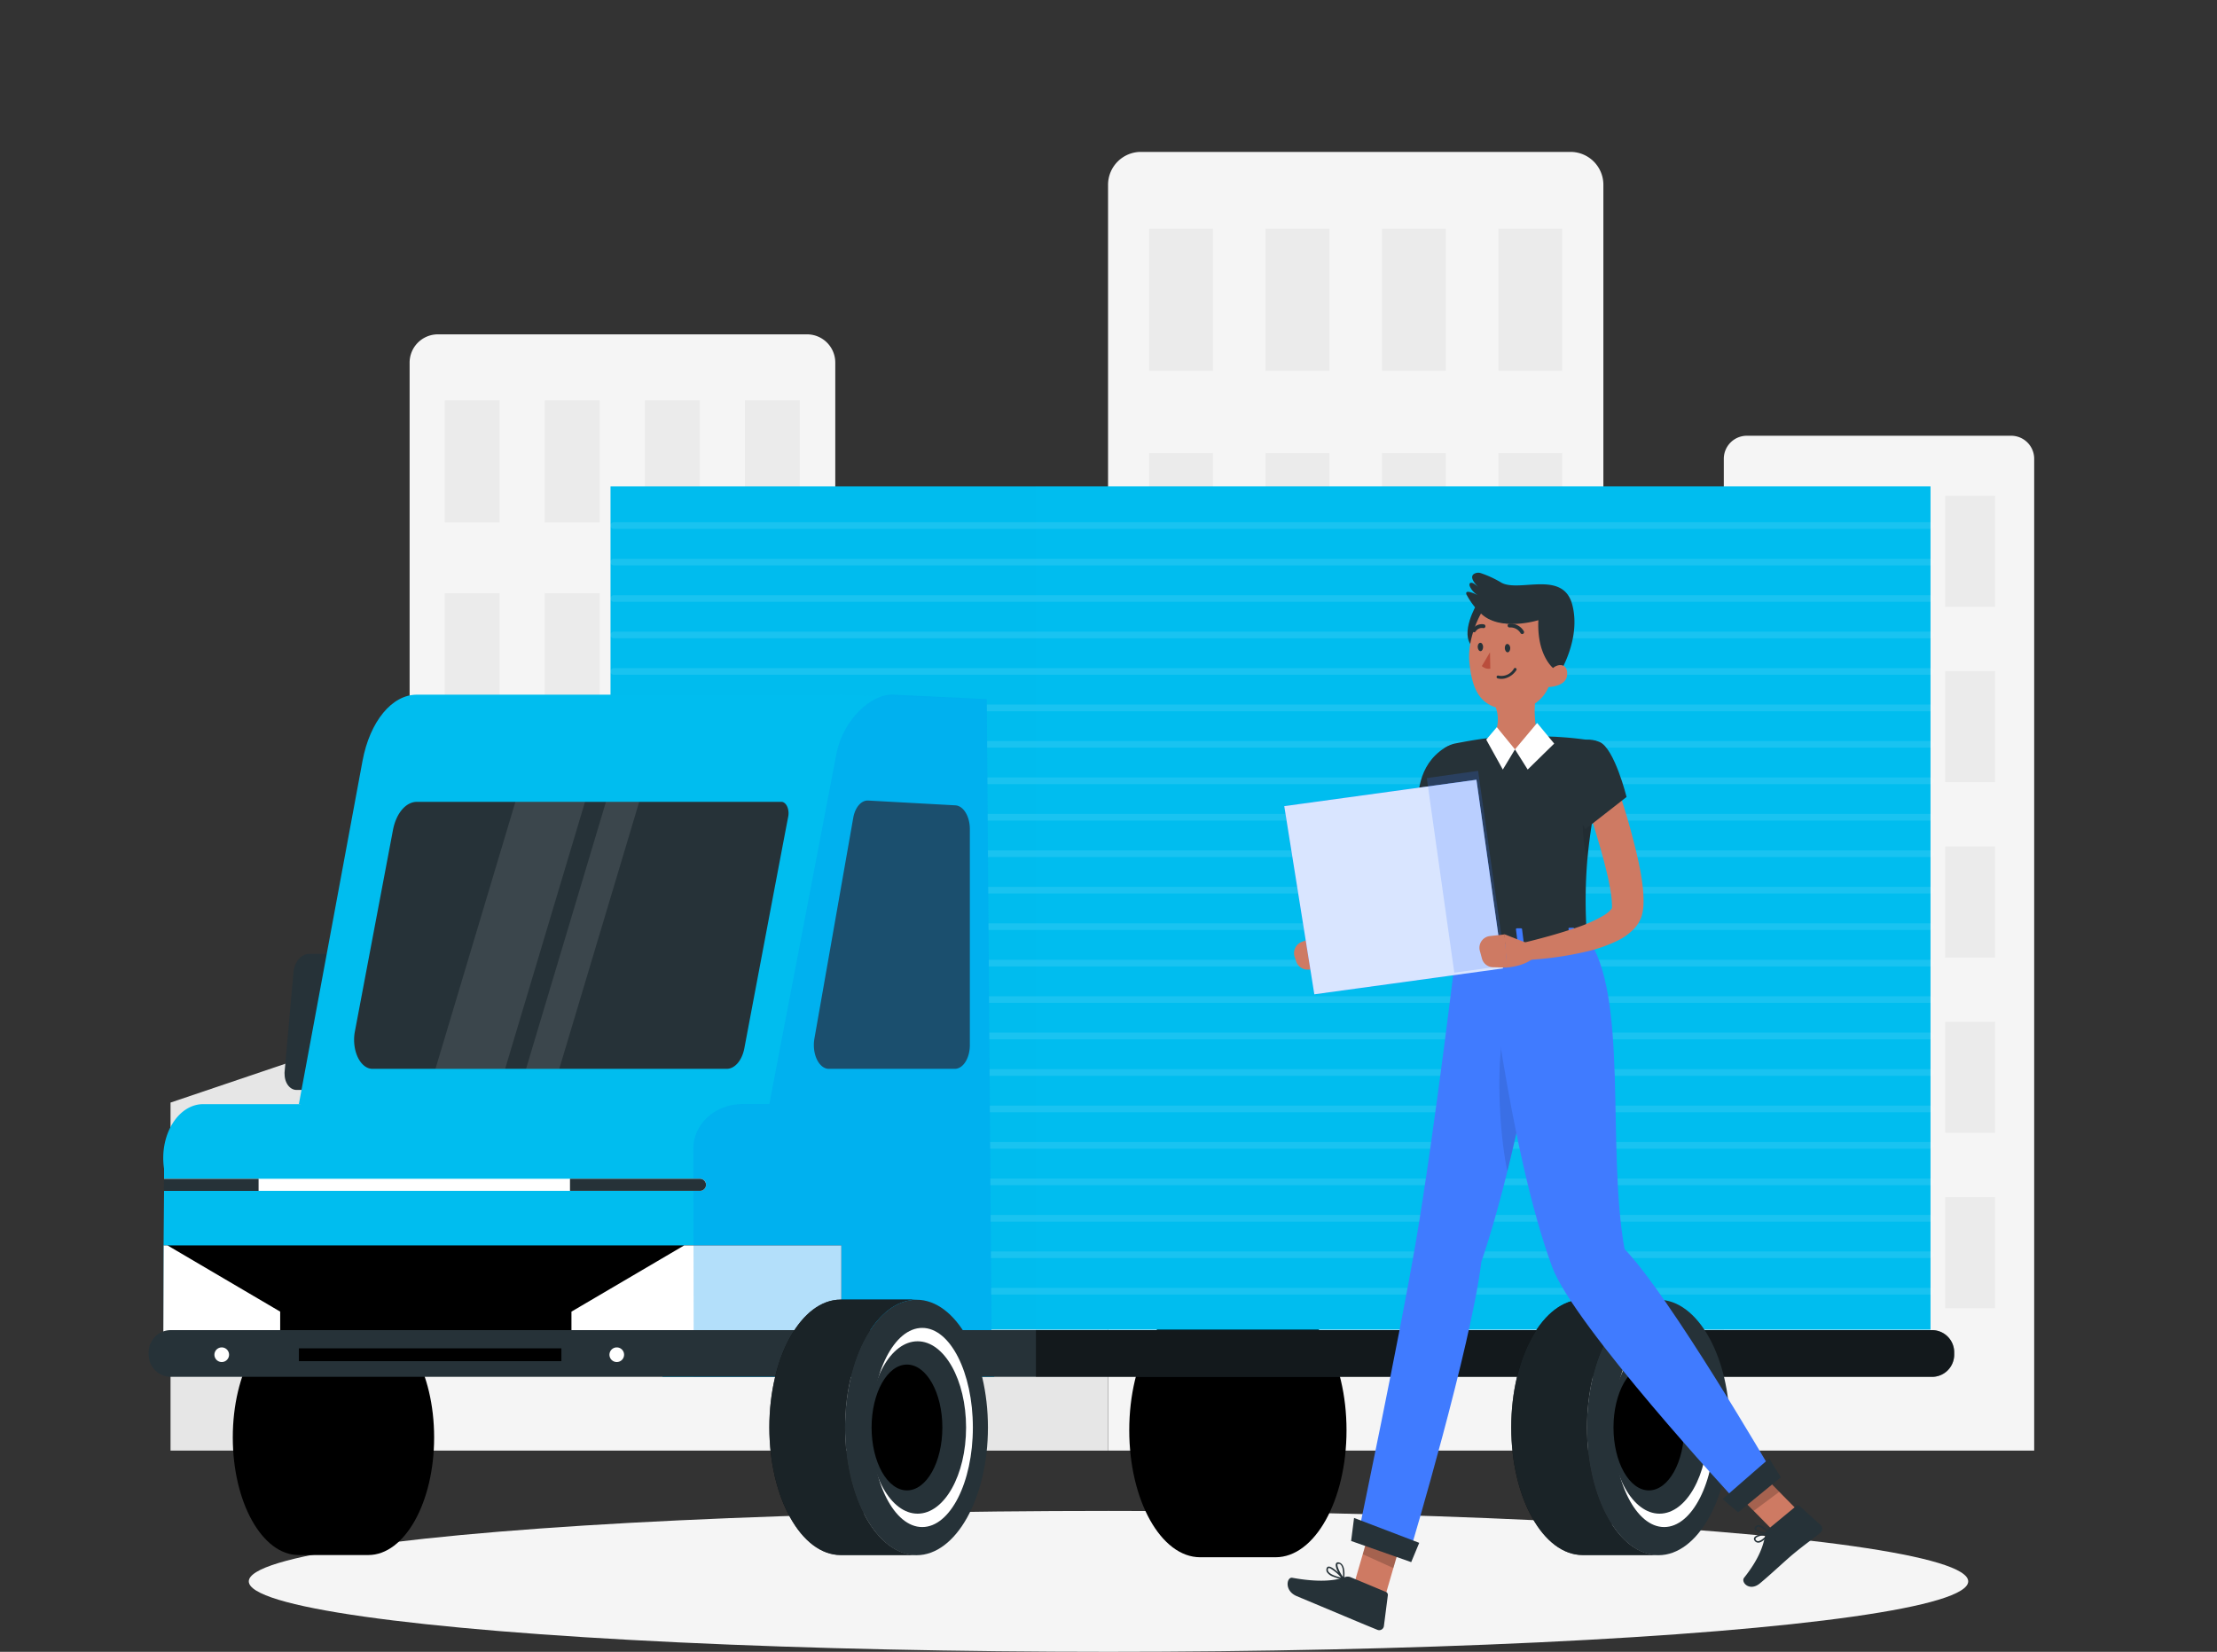 <svg xmlns="http://www.w3.org/2000/svg" viewBox="0 0 500 372.56"><rect x="0" y="0" width="500" height="372.56" fill="#333333" stroke="none"/><defs><style>.a{fill:#f5f5f5;}.b{fill:#ebebeb;}.c{fill:#e6e6e6;}.d,.e,.f,.g{fill:#00bdef;}.e,.f,.i,.k,.l,.o,.p,.q,.s,.t{isolation:isolate;}.e,.k,.o{opacity:0.3;}.f,.p,.t{opacity:0.2;}.g{stroke:#fff;stroke-linecap:round;stroke-linejoin:round;stroke-width:1.5px;}.g,.i,.q{opacity:0.1;}.h,.l{fill:#263238;}.i,.j,.s{fill:#fff;}.k{fill:#0093ef;}.l{opacity:0.7;}.m{opacity:0.5;}.n{fill:#ce7a63;}.r,.t{fill:#407bff;}.s{opacity:0.8;}.u{fill:#ba4d3c;}</style></defs><path class="a" d="M98.7,75.41H182a6.37,6.37,0,0,1,6.38,6.38V327.17h-96V81.78A6.38,6.38,0,0,1,98.7,75.41Z"/><rect class="b" x="100.3" y="90.28" width="12.38" height="27.56"/><rect class="b" x="168" y="90.28" width="12.38" height="27.56"/><rect class="b" x="122.86" y="90.28" width="12.38" height="27.56"/><rect class="b" x="145.43" y="90.28" width="12.38" height="27.56"/><rect class="b" x="100.3" y="133.79" width="12.38" height="27.56"/><rect class="b" x="168" y="133.79" width="12.38" height="27.56"/><rect class="b" x="122.86" y="133.79" width="12.38" height="27.56"/><rect class="b" x="145.43" y="133.79" width="12.38" height="27.56"/><rect class="b" x="100.3" y="177.29" width="12.38" height="27.56"/><rect class="b" x="168" y="177.29" width="12.38" height="27.56"/><rect class="b" x="122.86" y="177.29" width="12.38" height="27.56"/><rect class="b" x="145.43" y="177.29" width="12.38" height="27.56"/><rect class="b" x="100.3" y="220.8" width="12.38" height="27.56"/><rect class="b" x="168" y="220.8" width="12.38" height="27.56"/><rect class="b" x="122.86" y="220.8" width="12.38" height="27.56"/><rect class="b" x="145.43" y="220.8" width="12.38" height="27.56"/><rect class="b" x="100.3" y="264.3" width="12.38" height="27.56"/><rect class="b" x="168" y="264.3" width="12.38" height="27.56"/><rect class="b" x="122.86" y="264.3" width="12.38" height="27.56"/><rect class="b" x="145.43" y="264.3" width="12.38" height="27.56"/><path class="a" d="M393.94,98.28h59.64a5.2,5.2,0,0,1,5.19,5.19v223.7h-70V103.48A5.2,5.2,0,0,1,393.94,98.28Z"/><rect class="b" x="397.67" y="111.81" width="11.25" height="25.05"/><rect class="b" x="418.19" y="111.81" width="11.25" height="25.05"/><rect class="b" x="438.7" y="111.81" width="11.25" height="25.05"/><rect class="b" x="397.67" y="151.36" width="11.25" height="25.05"/><rect class="b" x="418.19" y="151.36" width="11.25" height="25.05"/><rect class="b" x="438.7" y="151.36" width="11.25" height="25.05"/><rect class="b" x="397.67" y="190.92" width="11.25" height="25.05"/><rect class="b" x="418.19" y="190.92" width="11.25" height="25.05"/><rect class="b" x="438.7" y="190.92" width="11.25" height="25.05"/><rect class="b" x="397.67" y="230.46" width="11.25" height="25.05"/><rect class="b" x="418.19" y="230.46" width="11.25" height="25.05"/><rect class="b" x="438.7" y="230.46" width="11.25" height="25.05"/><rect class="b" x="397.67" y="270.02" width="11.25" height="25.05"/><rect class="b" x="418.19" y="270.02" width="11.25" height="25.05"/><rect class="b" x="438.7" y="270.02" width="11.25" height="25.05"/><path class="a" d="M257.31,34.26h96.88a7.42,7.42,0,0,1,7.42,7.42V327.17H249.9V41.68A7.42,7.42,0,0,1,257.31,34.26Z"/><rect class="b" x="259.17" y="51.57" width="14.4" height="32.06"/><rect class="b" x="337.93" y="51.57" width="14.4" height="32.06"/><rect class="b" x="285.42" y="51.57" width="14.4" height="32.06"/><rect class="b" x="311.68" y="51.57" width="14.4" height="32.06"/><rect class="b" x="259.17" y="102.19" width="14.4" height="32.06"/><rect class="b" x="337.93" y="102.19" width="14.4" height="32.06"/><rect class="b" x="285.42" y="102.19" width="14.4" height="32.06"/><rect class="b" x="311.68" y="102.19" width="14.4" height="32.06"/><rect class="b" x="259.17" y="152.81" width="14.4" height="32.06"/><rect class="b" x="337.93" y="152.81" width="14.4" height="32.06"/><rect class="b" x="285.42" y="152.81" width="14.4" height="32.06"/><rect class="b" x="311.68" y="152.81" width="14.4" height="32.06"/><rect class="b" x="259.17" y="203.42" width="14.4" height="32.06"/><rect class="b" x="337.93" y="203.42" width="14.4" height="32.06"/><rect class="b" x="285.42" y="203.42" width="14.4" height="32.06"/><rect class="b" x="311.68" y="203.42" width="14.4" height="32.06"/><rect class="b" x="259.17" y="254.03" width="14.4" height="32.06"/><rect class="b" x="337.93" y="254.03" width="14.4" height="32.06"/><rect class="b" x="285.42" y="254.03" width="14.4" height="32.06"/><rect class="b" x="311.68" y="254.03" width="14.4" height="32.06"/><rect class="c" x="188.35" y="139.17" width="61.54" height="188.01"/><rect class="c" x="361.62" y="159.3" width="27.19" height="167.87"/><polygon class="c" points="92.32 327.17 38.46 327.17 38.46 248.68 92.32 230.46 92.32 327.17"/><ellipse class="a" cx="250" cy="356.67" rx="193.89" ry="15.89"/><path d="M287.68,293.92h-17c-8.85,0-16,12.83-16,28.66s7.17,28.65,16,28.65h17c8.85,0,16-12.83,16-28.65S296.53,293.92,287.68,293.92Z"/><rect class="d" x="137.7" y="109.7" width="297.69" height="190.15"/><rect class="e" x="233.63" y="109.7" width="201.76" height="190.46"/><rect class="f" x="137.7" y="109.7" width="95.93" height="194.11"/><line class="g" x1="138.42" y1="118.54" x2="435.39" y2="118.54"/><line class="g" x1="138.42" y1="126.77" x2="435.39" y2="126.77"/><line class="g" x1="138.42" y1="134.99" x2="435.39" y2="134.99"/><line class="g" x1="138.42" y1="143.21" x2="435.39" y2="143.21"/><line class="g" x1="138.42" y1="151.44" x2="435.39" y2="151.44"/><line class="g" x1="138.42" y1="159.66" x2="435.39" y2="159.66"/><line class="g" x1="138.42" y1="167.88" x2="435.39" y2="167.88"/><line class="g" x1="138.42" y1="176.1" x2="435.39" y2="176.1"/><line class="g" x1="138.42" y1="184.33" x2="435.39" y2="184.33"/><line class="g" x1="138.42" y1="192.55" x2="435.39" y2="192.55"/><line class="g" x1="138.42" y1="200.77" x2="435.39" y2="200.77"/><line class="g" x1="138.42" y1="209" x2="435.39" y2="209"/><line class="g" x1="138.42" y1="217.22" x2="435.39" y2="217.22"/><line class="g" x1="138.42" y1="225.44" x2="435.39" y2="225.44"/><line class="g" x1="138.42" y1="233.66" x2="435.39" y2="233.66"/><line class="g" x1="138.42" y1="241.89" x2="435.39" y2="241.89"/><line class="g" x1="138.42" y1="250.11" x2="435.39" y2="250.11"/><line class="g" x1="138.42" y1="258.33" x2="435.39" y2="258.33"/><line class="g" x1="138.42" y1="266.56" x2="435.39" y2="266.56"/><line class="g" x1="138.42" y1="274.78" x2="435.39" y2="274.78"/><line class="g" x1="138.42" y1="283" x2="435.39" y2="283"/><line class="g" x1="138.42" y1="291.23" x2="435.39" y2="291.23"/><path d="M83.07,297.66H67.34c-8.2,0-14.84,11.88-14.84,26.54s6.64,26.53,14.84,26.53H83.07c8.2,0,14.84-11.88,14.84-26.53S91.27,297.66,83.07,297.66Z"/><path class="h" d="M74.32,245.83H66.88c-1.46,0-2.66-1.51-2.69-3.49a3.22,3.22,0,0,1,0-.62l2-22.47c.25-2.31,1.68-4,3.4-4.11H77.1c1.45,0,2.65,1.53,2.68,3.51q0,.3,0,.6l-2,22.47C77.48,244,76,245.77,74.32,245.83Z"/><path class="d" d="M81.76,171.61,67.41,249,223.64,310.2l-1.09-152.52-34.36-1H94.07C88.41,156.63,83.42,162.71,81.76,171.61Z"/><path class="d" d="M198,184.06c-5.83-.26-11.06,4.52-12.77,11.65l-11.82,49.52H150.66l-1.24,65.33h74.83"/><path class="h" d="M84,241.07c-2.29,0-4.14-2.94-4.14-6.56a9.74,9.74,0,0,1,.18-1.88l8.59-45.44c.72-3.77,2.92-6.35,5.41-6.34h82.18c.89,0,1.62,1.14,1.62,2.56a3.74,3.74,0,0,1-.07.75c-1.8,9.36-7.65,40.37-9.89,52.23-.52,2.78-2.14,4.68-4,4.68Z"/><path class="d" d="M159.62,261.21a17.21,17.21,0,0,1-.17,2.38l-.43,2.93-.25,1.73-1.84,12.64-3,20.55-.83,5.71H36.81l0-5.71.08-20.55L37,268.6v-5c-1-6.6,2.19-13,7.05-14.33a6.52,6.52,0,0,1,1.75-.23H150.66C155.61,249,159.62,254.48,159.62,261.21Z"/><path class="h" d="M218.73,187v48.71c0,2.95-1.51,5.35-3.38,5.36H186.93c-1.87,0-3.38-2.4-3.38-5.36a8.57,8.57,0,0,1,.12-1.44l8.76-49.8c.42-2.39,1.82-4,3.38-3.91l19.66,1.08C217.29,181.75,218.73,184.12,218.73,187Z"/><polygon class="i" points="131.94 180.85 116.24 180.85 98.21 241.07 113.92 241.07 131.94 180.85"/><polygon class="i" points="144.16 180.85 136.66 180.85 118.64 241.07 126.13 241.07 144.16 180.85"/><polygon points="189.75 280.89 189.75 301.44 36.83 301.44 36.91 280.89 189.75 280.89"/><polygon class="j" points="168.45 280.89 154.31 280.89 128.88 295.83 128.88 301.44 189.75 301.44 189.75 280.89 168.45 280.89"/><polygon class="j" points="63.19 295.83 63.19 301.44 36.83 301.44 36.91 280.89 37.77 280.89 63.19 295.83"/><path class="k" d="M223.71,310.56l-1.16-152.88-21-1c-5.24-.26-11.29,5.83-12.82,12.89L173.51,249h-5.93c-6.66,0-11.22,4.85-11.21,10l.09,51.58h67.25"/><path class="j" d="M159.23,267.24a1.35,1.35,0,0,1-.46,1,1.31,1.31,0,0,1-.9.35H37v-2.72h120.9a1.36,1.36,0,0,1,1.15.64A1.38,1.38,0,0,1,159.23,267.24Z"/><polygon class="h" points="58.32 265.88 58.32 268.6 36.96 268.6 36.97 265.88 58.32 265.88"/><path class="h" d="M159.23,267.24a1.35,1.35,0,0,1-.46,1,1.31,1.31,0,0,1-.9.35H128.55v-2.72h29.32a1.36,1.36,0,0,1,1.15.64A1.38,1.38,0,0,1,159.23,267.24Z"/><path class="h" d="M440.73,305v.54a5,5,0,0,1-5,5H38.53a5,5,0,0,1-5-5V305a5,5,0,0,1,5-5h397.2A5,5,0,0,1,440.73,305Z"/><rect x="67.41" y="304.11" width="59.2" height="2.89"/><path class="j" d="M51.66,305.55A1.65,1.65,0,1,1,50,303.9,1.65,1.65,0,0,1,51.66,305.55Z"/><path class="j" d="M140.75,305.55a1.65,1.65,0,1,1-1.65-1.65A1.65,1.65,0,0,1,140.75,305.55Z"/><path d="M190.59,321.93c0-15.91,7.21-28.81,16.11-28.81H189.61c-8.89,0-16.1,12.9-16.1,28.81s7.21,28.8,16.1,28.8H206.7C197.8,350.76,190.59,337.87,190.59,321.93Z"/><path class="l" d="M190.59,321.93c0-15.91,7.21-28.81,16.11-28.81H189.61c-8.89,0-16.1,12.9-16.1,28.81s7.21,28.8,16.1,28.8H206.7C197.8,350.76,190.59,337.87,190.59,321.93Z"/><ellipse class="h" cx="206.7" cy="321.96" rx="16.11" ry="28.81"/><ellipse class="j" cx="207.99" cy="321.96" rx="11.42" ry="22.46"/><ellipse class="h" cx="206.95" cy="321.96" rx="10.93" ry="19.44"/><ellipse cx="204.55" cy="321.96" rx="7.98" ry="14.19"/><path class="m" d="M440.73,305v.54a5,5,0,0,1-5,5H233.63V300h202.1A5,5,0,0,1,440.73,305Z"/><path d="M357.91,321.93c0-15.91,7.22-28.81,16.11-28.81H356.94c-8.9,0-16.11,12.9-16.11,28.81s7.21,28.8,16.11,28.8H374C365.13,350.76,357.91,337.87,357.91,321.93Z"/><path class="l" d="M357.91,321.93c0-15.91,7.22-28.81,16.11-28.81H356.94c-8.9,0-16.11,12.9-16.11,28.81s7.21,28.8,16.11,28.8H374C365.13,350.76,357.91,337.87,357.91,321.93Z"/><ellipse class="h" cx="374.02" cy="321.96" rx="16.11" ry="28.81"/><ellipse class="j" cx="375.32" cy="321.96" rx="11.42" ry="22.46"/><ellipse class="h" cx="374.27" cy="321.96" rx="10.93" ry="19.44"/><ellipse cx="371.87" cy="321.96" rx="7.98" ry="14.19"/><path class="n" d="M328.86,181c-.2,3.85-.55,7.57-1.12,11.36a63.37,63.37,0,0,1-2.56,11.53,19.5,19.5,0,0,1-1.43,3.16,9,9,0,0,1-1.44,1.86l-.28.26-.16.12-.08.07-.34.23-.67.47a36.37,36.37,0,0,1-5.34,2.83,61.16,61.16,0,0,1-10.93,3.62l-1.3-3.56c3.18-1.76,6.44-3.56,9.41-5.43a41.78,41.78,0,0,0,4.18-2.93l.44-.37.22-.19v0h0s.09-.15.2-.39a13.52,13.52,0,0,0,.72-2,44.58,44.58,0,0,0,1.07-5c.31-1.74.56-3.51.77-5.31.41-3.57.76-7.23,1-10.79Z"/><path class="n" d="M305.58,213l-6.14-1.9,1.15,7.43s4-.5,6-2.74Z"/><path class="n" d="M292,215.88l.34,1a2.7,2.7,0,0,0,2.69,1.81l3.13-.14L297,211.1l-3.44,1.35A2.72,2.72,0,0,0,292,215.88Z"/><path class="h" d="M336.12,173.79c0,2.32-1.12,6.9-2.08,10.34-.71,2.47-1.3,4.35-1.3,4.35l-1.41-.35-11.62-2.94c-.18-6,.05-12.53,6-16.45C329.43,166.28,336.09,169.66,336.12,173.79Z"/><path class="o" d="M336.11,174.19c-.76-.8-2.48-.94-6.23.25-5.37,1.7-6.87,7.58-6.94,11.57l8.39,2.12.72.19.69.16s.29-.94.71-2.37h0c.17-.58.38-1.26.58-2A54.34,54.34,0,0,0,336.11,174.19Z"/><polygon class="n" points="312.27 360.47 305.18 357.99 309.64 342.63 316.72 345.12 312.27 360.47"/><polygon class="n" points="407 342.27 401.23 346.57 389.42 334.6 395.19 330.3 407 342.27"/><path class="h" d="M398.87,344.82l6.23-5.15a.58.58,0,0,1,.76,0l4.78,4.34a1.15,1.15,0,0,1,0,1.63l-.1.09c-2.2,1.76-3.36,2.5-6.1,4.76-1.68,1.39-5.21,4.72-7.54,6.64s-4.35-.27-3.55-1.28c3.57-4.52,4.4-7.5,4.82-9.94A1.93,1.93,0,0,1,398.87,344.82Z"/><path class="h" d="M304.7,355.77l7.88,3.29a.71.71,0,0,1,.42.74l-.89,6.95a1.06,1.06,0,0,1-1.18.92,1,1,0,0,1-.3-.08c-2.79-1.13-4.1-1.69-7.56-3.14L292.45,360c-2.88-1.21-2.26-4.37-1-4.14,5.83,1.06,9.59.71,11.89-.16A1.77,1.77,0,0,1,304.7,355.77Z"/><polygon class="p" points="309.64 342.64 307.35 350.55 314.25 353.67 316.73 345.12 309.64 342.64"/><polygon class="p" points="395.2 330.3 389.42 334.6 395.51 340.77 401.28 336.47 395.2 330.3"/><path class="h" d="M357.92,211.33l-29.2.42c-4-22.61-5-33.4-5-38.59a5.56,5.56,0,0,1,4.5-5.48c1.78-.35,4-.75,6.23-1.06.76-.1,1.53-.2,2.29-.28a93.16,93.16,0,0,1,13.26-.19c.66,0,1.31.06,2,.1,3,.19,5.74.57,7.69.87a2.68,2.68,0,0,1,2.22,3.07.77.77,0,0,1,0,.15c-.86,4-1.56,7.55-2.12,10.71-.89,5-1.45,9.08-1.78,12.64A110.52,110.52,0,0,0,357.92,211.33Z"/><path class="q" d="M358,193.72c-1.47-4.41-1.39-13.56.19-16.52l1.61,3.87C358.89,186.1,358.33,190.16,358,193.72Z"/><path class="r" d="M328.72,211.75s-5,42.51-9.51,69c-3.57,20.74-12.59,63.91-12.59,63.91l11.71,4.15s13.41-45,15.76-64.22c9.45-27.71,16.25-73,16.25-73Z"/><polygon class="h" points="304.72 347.56 318.27 352.33 320.08 347.98 305.38 342.36 304.72 347.56"/><path class="q" d="M343.52,224.38l-4.38,8.39c-1.6,6.32-1.22,21.7.81,31.42,3.64-14.65,6.55-30.07,8.36-40.42Z"/><path class="r" d="M335.06,211.75s5.23,47.58,15,74c4.9,13.25,41.25,52.53,41.25,52.53l8.2-6.56s-23.05-39.63-33.13-50c-4.11-23,1.06-57.48-8.49-70.38Z"/><polygon class="h" points="392 341.09 401.62 333.21 399.02 328.94 388.49 338.11 392 341.09"/><path class="h" d="M358.38,209.62l1.35,2.59c.1.2-.13.42-.47.42l-30.64.44c-.27,0-.48-.13-.51-.29l-.29-2.61c0-.18.21-.34.49-.34l29.58-.43A.58.58,0,0,1,358.38,209.62Z"/><path class="r" d="M354.41,213h.81c.15,0,.27-.09.26-.18l-.43-3.4c0-.1-.14-.17-.3-.17H354c-.16,0-.28.09-.26.18l.42,3.39C354.11,212.9,354.26,213,354.41,213Z"/><path class="r" d="M330.82,213.32h.8c.16,0,.27-.09.26-.19l-.41-3.39c0-.1-.16-.18-.32-.18h-.8c-.16,0-.28.09-.27.19l.42,3.39C330.52,213.24,330.66,213.32,330.82,213.32Z"/><path class="r" d="M342.62,213.13h.8c.16,0,.28-.09.27-.19l-.42-3.39c0-.11-.15-.19-.31-.18h-.8c-.16,0-.27.09-.27.19l.42,3.39C342.3,213.07,342.46,213.13,342.62,213.13Z"/><polygon class="r" points="289.64 181.82 332.98 175.87 338.98 218.42 296.42 224.26 289.64 181.82"/><polygon class="s" points="289.64 181.82 332.98 175.87 338.98 218.42 296.42 224.26 289.64 181.82"/><rect class="t" x="324.28" y="175.89" width="11.69" height="44.34" transform="matrix(0.99, -0.14, 0.14, 0.99, -23.88, 46.76)"/><path class="n" d="M345.27,213.06l-6-2.35.59,7.5s4-.2,6.15-2.29Z"/><path class="n" d="M364.14,175.72c1.61,4.5,3,9,4.18,13.6.6,2.31,1.16,4.63,1.61,7,.22,1.2.41,2.42.55,3.69a25.66,25.66,0,0,1,.17,4,10.67,10.67,0,0,1-.4,2.57,7.42,7.42,0,0,1-1.61,2.77,12.77,12.77,0,0,1-3.75,2.77,33.27,33.27,0,0,1-7.24,2.53,76.06,76.06,0,0,1-14.25,1.91l-.47-3.77c2.19-.52,4.43-1.1,6.61-1.71s4.35-1.29,6.43-2a32.44,32.44,0,0,0,5.72-2.61,6.64,6.64,0,0,0,1.74-1.47c.13-.2.13-.25.11-.25a6.61,6.61,0,0,0,0-.89,21.46,21.46,0,0,0-.31-2.89c-.16-1-.38-2.12-.62-3.22-.5-2.14-1.06-4.33-1.69-6.52-1.25-4.34-2.66-8.75-4.07-13Z"/><path class="n" d="M333.74,214.41l.47,1.74a2.65,2.65,0,0,0,2.49,2l3.22.09-.59-7.49-3.28.37a2.66,2.66,0,0,0-2.38,2.92A2.7,2.7,0,0,0,333.74,214.41Z"/><path class="h" d="M360.73,167.34c3.36,1.37,6.11,12.41,6.11,12.41L357.56,187s-6.58-10.3-5.24-14.77C353.46,168.45,356.45,165.61,360.73,167.34Z"/><path class="h" d="M396.6,347.94h-.12a1,1,0,0,1-.81-.52.59.59,0,0,1-.05-.59c.41-.8,3-1.12,3.28-1.15a.16.16,0,0,1,.17.08.17.17,0,0,1,0,.19C398.53,346.68,397.48,347.88,396.6,347.94Zm1.95-1.87c-1,.15-2.41.48-2.61.92a.23.23,0,0,0,0,.25.62.62,0,0,0,.53.36c.5,0,1.3-.54,2.1-1.53Z"/><path class="h" d="M398.78,346c-.87,0-2.61-.31-3-1a.6.6,0,0,1,.14-.73.89.89,0,0,1,.7-.29c1.05,0,2.38,1.61,2.42,1.7a.15.15,0,0,1,0,.16.15.15,0,0,1-.13.11Zm-2.22-1.66a.59.59,0,0,0-.37.18c-.15.16-.12.26-.08.34.23.44,1.6.8,2.48.8a4,4,0,0,0-1.95-1.33Z"/><path class="h" d="M300.67,355.61a2.82,2.82,0,0,1-1.39-1,1.1,1.1,0,0,1-.08-.92.52.52,0,0,1,.38-.35c.92-.17,3.09,2.16,3.51,2.63a.18.18,0,0,1,0,.2.16.16,0,0,1-.18.08A11.51,11.51,0,0,1,300.67,355.61Zm-.69-1.88a.63.63,0,0,0-.33-.06s-.09,0-.13.12a.72.72,0,0,0,.06.64c.31.54,1.38,1.05,2.9,1.38A10.42,10.42,0,0,0,300,353.73Z"/><path class="h" d="M302.9,356.23l-.06,0c-.73-.73-1.92-2.92-1.51-3.62.09-.15.28-.31.71-.19,1.61.47,1.12,3.59,1.09,3.72a.13.13,0,0,1-.12.13A.11.11,0,0,1,302.9,356.23Zm-.8-3.49H302c-.16-.05-.28,0-.32,0-.24.41.53,2.06,1.23,2.94C302.9,354.91,303,353.14,302.1,352.74Z"/><path class="h" d="M333.08,136.23s-4,6.69-1,9.62,3.88-7.46,3.88-7.46Z"/><path class="h" d="M351.66,151.93s5-7.82,2.92-15.59-11.8-2.75-15.9-4.88a23.46,23.46,0,0,0-4.77-2.21,1.83,1.83,0,0,0-1.59.27c-1,.88.74,2.53,1.28,3.15a5.52,5.52,0,0,0-1.14-1c-.53-.35-1.24-.38-1,.51a4.4,4.4,0,0,0,2.08,2.2c-.39-.22-2.7-1.39-2.86-.66a.72.72,0,0,0,.13.5c1.5,2.8,4.52,6.32,8,6.39C343,140.67,347,152.46,351.66,151.93Z"/><path class="n" d="M353.43,152.28c-.26,2.64-4.18,2.67-4.18,2.67a8.48,8.48,0,0,1-3.07,3.72,22,22,0,0,0,.16,4.78c.66,2.49,1.5,3.35,2.55,3.91h0l-.84.83a11,11,0,0,1-5.28,1.47l-1.1-.64-1.44.23c-4-1.31-3-4-3-4a8.09,8.09,0,0,0,.11-5.71c-3.84-1.2-5.41-4.54-5.95-10.16s2.62-11,2.62-11c4.34,4.19,12.94,1.5,12.94,1.5-.37,7.88,3.31,10.79,3.31,10.79C351.47,149.59,353.68,149.65,353.43,152.28Z"/><path class="h" d="M339.47,153a4.42,4.42,0,0,0,2.51-1.84.33.33,0,0,0-.08-.45.32.32,0,0,0-.45.07,3.25,3.25,0,0,1-3.51,1.6.32.32,0,0,0-.4.21.33.33,0,0,0,.21.41A3.4,3.4,0,0,0,339.47,153Z"/><path class="h" d="M340.61,146.12c0,.51-.2.95-.54,1s-.65-.37-.69-.88.21-1,.55-1S340.57,145.6,340.61,146.12Z"/><path class="h" d="M334.49,145.86c0,.51-.2.95-.54,1s-.64-.37-.68-.88.2-.95.54-1S334.46,145.34,334.49,145.86Z"/><path class="u" d="M336.11,150.81l-.07-3.7-1.84,3.12A2.3,2.3,0,0,0,336.11,150.81Z"/><path class="h" d="M343.4,143a.34.34,0,0,0,.12-.06.42.42,0,0,0,.14-.59,3.47,3.47,0,0,0-3.27-1.68.42.42,0,0,0-.37.48.43.43,0,0,0,.48.37h0a2.64,2.64,0,0,1,2.43,1.28A.43.43,0,0,0,343.4,143Z"/><path class="h" d="M332.55,142.59a.45.45,0,0,0,.27-.2,1.68,1.68,0,0,1,1.68-.73.42.42,0,0,0,.5-.34.43.43,0,0,0-.34-.5,2.5,2.5,0,0,0-2.58,1.14.44.44,0,0,0,.15.59A.45.45,0,0,0,332.55,142.59Z"/><polygon class="j" points="350.52 167.71 348.37 169.81 344.54 173.57 343.1 171.28 341.67 169.02 346.67 163.06 350.31 167.46 350.52 167.71"/><polygon class="j" points="341.67 169.02 340.56 170.87 338.93 173.57 335.19 166.82 337.58 164.01 341.67 169.02"/></svg>